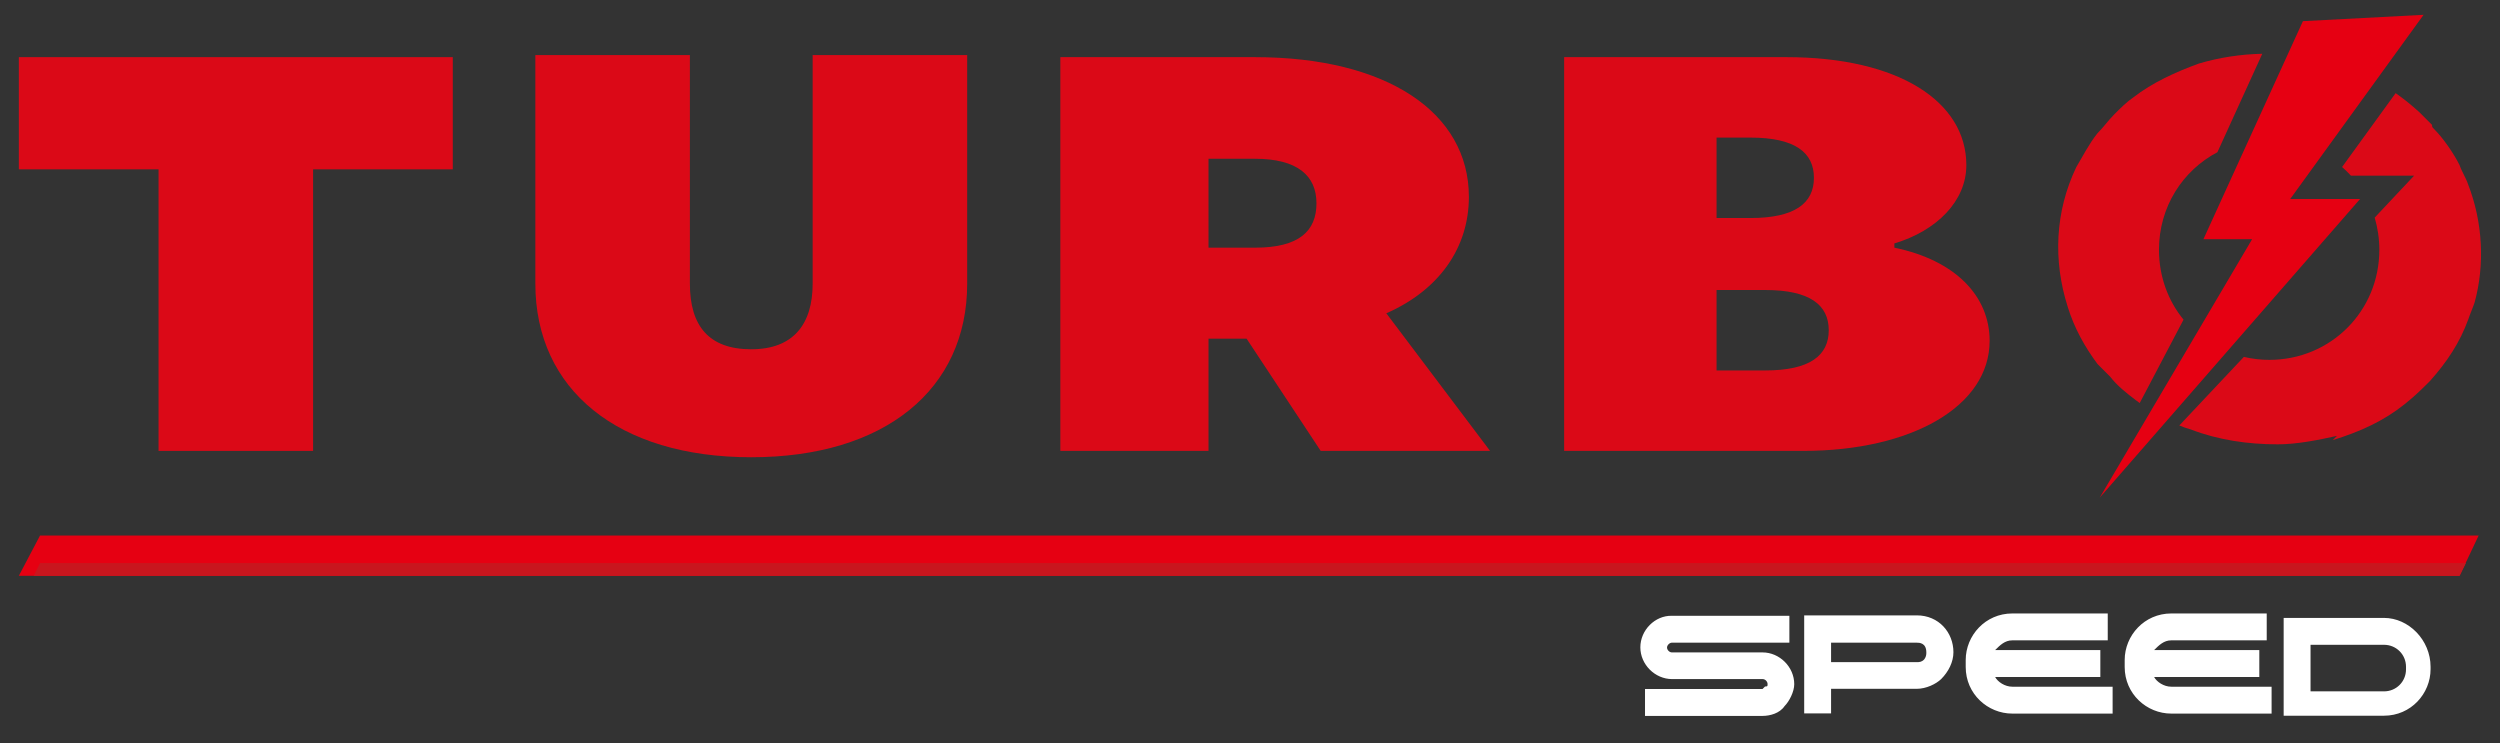 <svg xmlns:xodm="http://www.corel.com/coreldraw/odm/2003" xmlns="http://www.w3.org/2000/svg" xmlns:xlink="http://www.w3.org/1999/xlink" id="Capa_1" x="0px" y="0px" viewBox="0 0 1181 351.1" style="enable-background:new 0 0 1181 351.1;" xml:space="preserve"><rect x="0" y="0" width="1181" height="351.1" fill="#333333" stroke="none"/><style type="text/css">	.st0{fill:#FFFFFF;}	.st1{fill-rule:evenodd;clip-rule:evenodd;fill:#E60012;}	.st2{fill-rule:evenodd;clip-rule:evenodd;fill:#C8161E;}	.st3{fill:#DB0917;}</style><g>	<path class="st0" d="M774.9,305.8c0,8.1,6.9,15,15,15h42.8c1.2,0,2.3,1.2,2.3,2.3s0,1.2-1.2,1.2l-1.2,1.2h-55.5v12.7h55.5  c3.5,0,8.1-1.2,10.4-4.6c2.3-2.3,4.6-6.9,4.6-10.4c0-8.1-6.9-15-15-15h-42.8c-1.2,0-2.3-1.2-2.3-2.3s1.2-2.3,2.3-2.3h55.5v-12.7  h-55.5C781.8,290.7,774.9,297.7,774.9,305.8z M905.5,290.7h-53.2V337H865v-11.6h40.4c4.6,0,9.2-2.3,11.6-4.6  c3.5-3.5,5.8-8.1,5.8-12.7C922.8,298.8,915.9,290.7,905.5,290.7z M908.9,311.6c-1.2,1.2-2.3,1.2-3.5,1.2H865v-9.2h40.4  c1.2,0,4.6,0,4.6,4.6C910.1,310.4,908.9,311.6,908.9,311.6z M928.6,313.9v1.2c0,12.7,10.4,22,22,22h47.4v-12.7h-47.4  c-3.5,0-6.9-2.3-8.1-4.6h49.7v-12.7h-49.7c2.3-2.3,4.6-4.6,8.1-4.6h45.1v-12.7h-45.1c-12.7,0-22,10.4-22,22V313.9z M1003.7,313.9  v1.2c0,12.7,10.4,22,22,22h47.4v-12.7h-47.4c-3.5,0-6.9-2.3-8.1-4.6h49.7v-12.7h-49.7c2.3-2.3,4.6-4.6,8.1-4.6h45.1v-12.7h-45.1  c-12.7,0-22,10.4-22,22V313.9z M1078.8,291.9v46.2h47.4c12.7,0,22-10.4,22-22V315c0-12.7-10.4-23.1-22-23.1H1078.8z M1136.6,315  v1.2c0,5.8-4.6,10.4-10.4,10.4h-34.7v-22h34.7C1132,304.6,1136.6,309.2,1136.6,315z"></path>	<polygon class="st1" points="18.9,253 1170.9,253 1161.9,272 8.9,272  "></polygon>	<polygon class="st2" points="18.9,266 1164.9,266 1161.9,272 15.9,272  "></polygon>	<g>		<path class="st3" d="M383.9,134c0,19-9,31-29,31s-29-11-29-31V26h-73v108c0,50,39,82,102,82s102-32,102-82V26h-73V134z"></path>		<polygon class="st3" points="8.9,27 8.9,80 74.9,80 74.9,213 147.9,213 147.9,80 213.9,80 213.9,27 212.9,27   "></polygon>		<path class="st3" d="M1099.9,29c-2.6-0.6-5.2-1.2-7.8-1.7l-17.7,38.7c4.4,0.2,8.6,0.9,12.6,2.1l25.3-35   C1108.3,31.5,1104.2,30.1,1099.9,29z"></path>		<path class="st3" d="M693.9,93c0-40-39-66-101-66h-92v186h70v-53h18l35,53h80l-49-65C679.9,137,693.9,117,693.9,93z M592.9,117   h-22V75h22c20,0,29,8,29,21S613.9,117,592.9,117z"></path>		<path class="st3" d="M894.9,117v-2c20-6,34-20,34-37c0-30-32-51-85-51h-105v186h113c51,0,88-21,88-52   C939.9,140,923.9,123,894.9,117z M810.9,65h16c21,0,30,7,30,19s-9,19-30,19h-16V65z M833.9,175h-23v-38h23c21,0,30,7,30,19   S854.9,175,833.9,175z"></path>		<path class="st3" d="M1165.9,87c-1-3-3-6-4-9c-3-6-8-13-12-17c-1-1-1-1-1-2c-2-2-4-4-6-6c-3.5-3.2-7.2-6.2-11.2-9l-25.3,34.9   c1.5,1.3,2.8,2.6,4.2,4.1h29.8l-18.6,19.8c1.4,4.8,2.2,9.9,2.2,15.2c0,29-23,52-52,52c-4.1,0-8.2-0.5-12-1.4l-30.5,32.4   c1.8,0.7,3.6,1.4,5.5,1.9c13,5,27,7,41,7c9,0,19-2,28-4l-2,2c13-4,24-9,34-17c5-4,8-7,12-11c8-9,14-18,18-29c1-3,2-5,3-8   C1173.9,125,1172.9,105,1165.9,87z"></path>		<path class="st3" d="M990.9,172c1,1,2,2,3,3s2,2,3,3c3,4,8,8,12,11c0.6,0.5,1.3,0.9,1.9,1.4l20.7-39.4c-7.3-8.9-11.6-20.4-11.6-33   c0-20.2,11.1-37.4,27.6-46.1l21.2-46.5c-10,0.2-20.1,1.7-29.9,4.6c-11,4-22,9-31,16c-3,2-6,5-9,8s-5,6-8,9c-4,5-7,11-10,16   c-10,21-11,44-4,66C979.9,155,984.9,164,990.9,172z"></path>	</g>	<g>		<polygon class="st1" points="1087.9,10 1040.9,113 1063.9,113 991.9,235.1 1114.9,94 1081.9,94 1144.9,7   "></polygon>	</g></g></svg>
